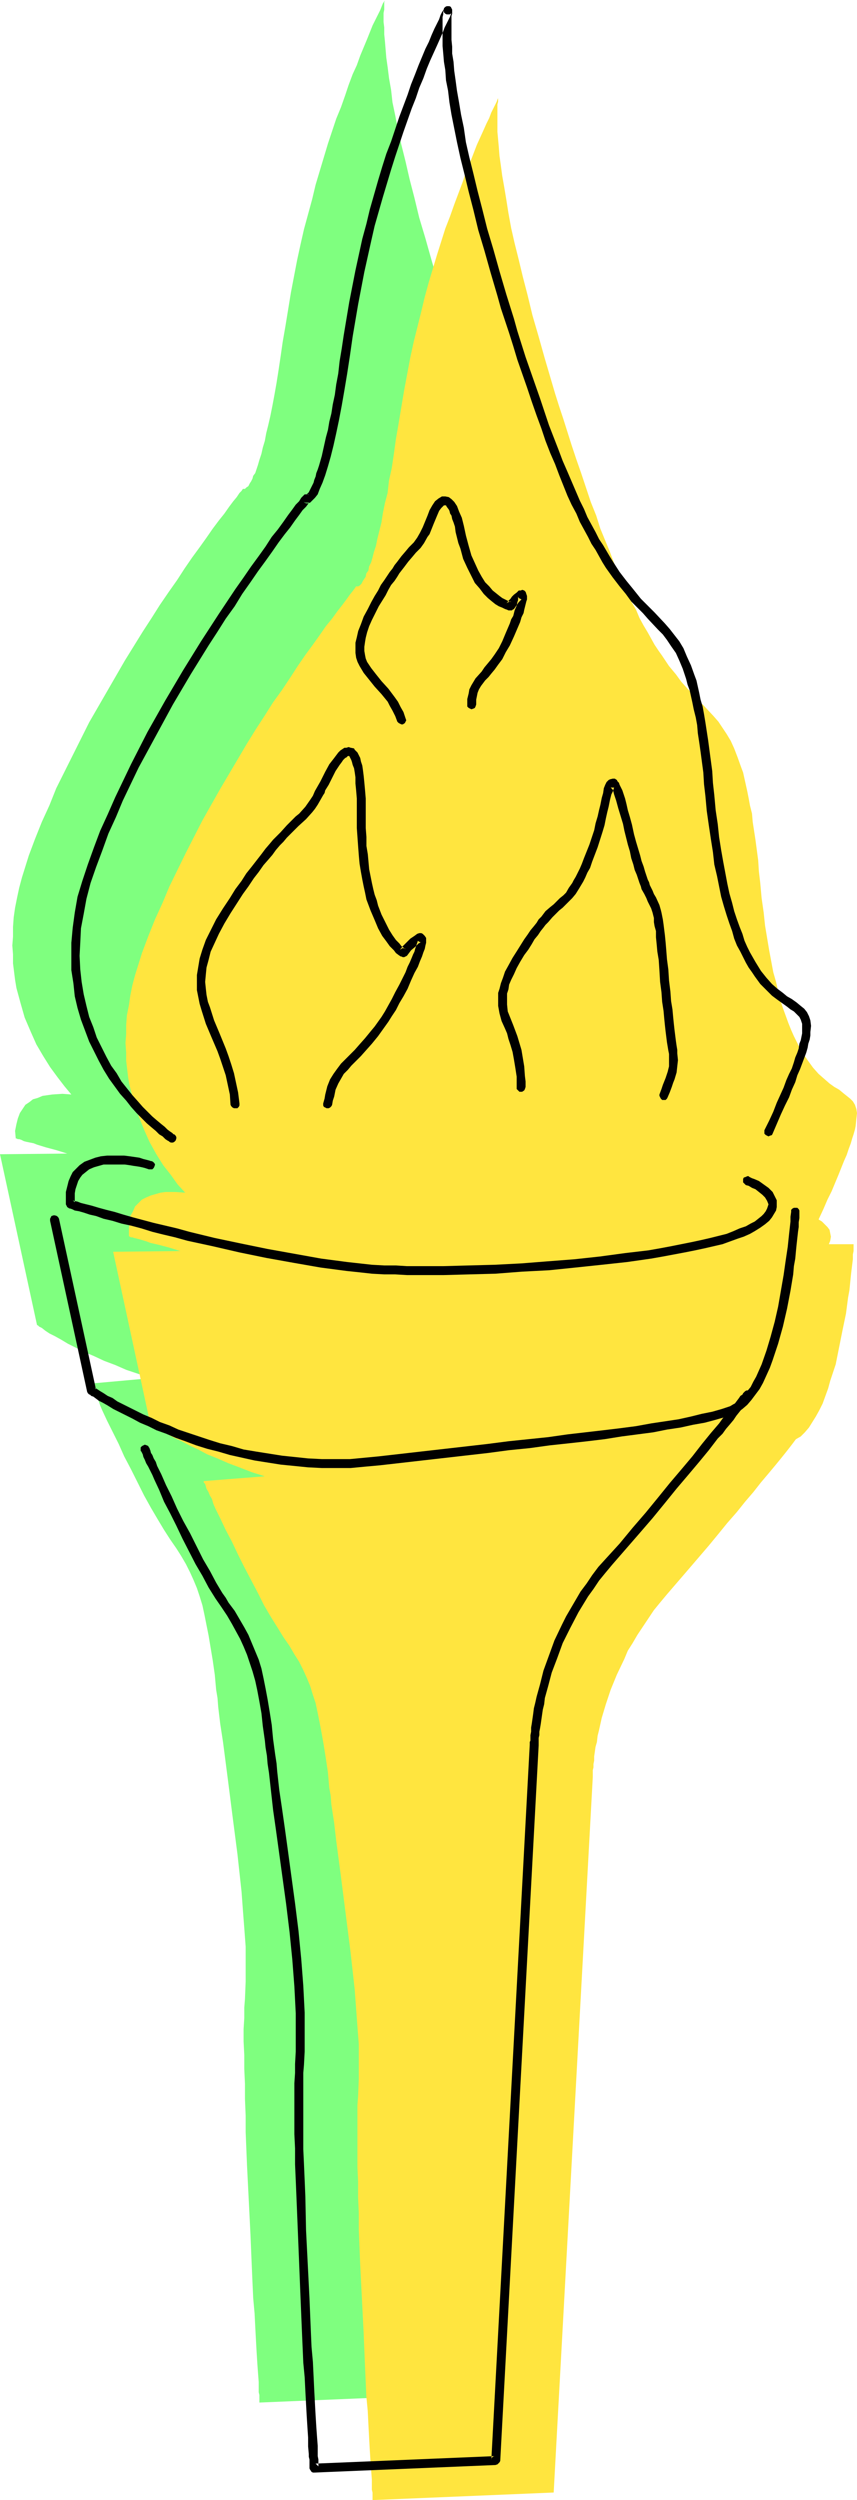 <?xml version="1.0" encoding="UTF-8" standalone="no"?>
<svg
   version="1.0"
   width="53.398mm"
   height="155.668mm"
   id="svg9"
   sodipodi:docname="Torch 19.wmf"
   xmlns:inkscape="http://www.inkscape.org/namespaces/inkscape"
   xmlns:sodipodi="http://sodipodi.sourceforge.net/DTD/sodipodi-0.dtd"
   xmlns="http://www.w3.org/2000/svg"
   xmlns:svg="http://www.w3.org/2000/svg">
  <sodipodi:namedview
     id="namedview9"
     pagecolor="#ffffff"
     bordercolor="#000000"
     borderopacity="0.25"
     inkscape:showpageshadow="2"
     inkscape:pageopacity="0.0"
     inkscape:pagecheckerboard="0"
     inkscape:deskcolor="#d1d1d1"
     inkscape:document-units="mm" />
  <defs
     id="defs1">
    <pattern
       id="WMFhbasepattern"
       patternUnits="userSpaceOnUse"
       width="6"
       height="6"
       x="0"
       y="0" />
  </defs>
  <path
     style="fill:#7fff7f;fill-opacity:1;fill-rule:evenodd;stroke:none"
     d="m 166.109,264.04 1.131,-2.424 0.97,-2.262 0.97,-2.101 0.808,-1.939 0.808,-1.778 0.646,-1.778 0.646,-1.454 0.646,-1.616 0.485,-1.293 0.485,-1.293 0.323,-1.131 0.323,-1.131 0.162,-0.97 0.323,-0.808 0.162,-0.808 v -0.808 l 0.162,-1.454 -0.162,-1.131 -0.323,-0.808 -0.485,-0.808 -0.646,-0.808 -0.808,-0.646 -0.808,-0.646 -0.97,-0.646 -1.131,-0.646 -1.131,-0.97 -1.293,-0.97 -1.293,-1.131 -1.293,-1.454 -1.293,-1.778 -1.293,-2.101 -0.646,-1.131 -0.646,-1.131 -0.646,-1.454 -0.646,-1.454 -0.646,-1.616 -0.646,-1.616 -0.646,-1.778 -0.646,-1.939 -0.485,-2.101 -0.646,-2.101 -0.485,-2.424 -0.485,-2.424 -0.485,-2.747 -0.485,-2.747 -0.485,-2.909 -0.323,-3.232 -0.485,-3.232 -0.323,-3.555 -0.323,-2.747 -0.162,-2.585 -0.323,-2.424 -0.323,-2.424 -0.323,-2.262 -0.323,-1.939 -0.323,-2.101 -0.323,-1.778 -0.162,-1.778 -0.485,-1.616 -0.323,-1.616 -0.323,-1.454 -0.323,-1.293 -0.485,-1.293 -0.808,-2.424 -0.808,-1.939 -0.808,-1.939 -0.97,-1.616 -0.97,-1.454 -0.97,-1.293 -0.97,-1.293 -2.424,-2.424 -1.131,-1.293 -1.293,-1.293 -1.454,-1.454 -1.454,-1.616 -1.454,-1.778 -1.454,-2.101 -1.616,-2.262 -0.808,-1.293 -0.97,-1.293 -0.808,-1.454 -0.808,-1.616 -0.97,-1.616 -0.97,-1.778 -0.97,-1.778 -0.97,-1.939 -0.97,-2.101 -0.97,-2.101 -0.97,-2.424 -1.131,-2.424 -0.97,-2.585 -1.131,-2.747 -1.131,-2.909 -1.131,-3.07 -1.131,-3.07 -1.131,-3.393 -1.131,-3.393 -1.131,-3.393 -1.131,-3.232 -0.97,-3.07 -0.97,-3.07 -0.97,-3.07 -0.97,-2.909 -0.808,-2.909 -0.808,-2.747 -0.808,-2.747 -1.454,-5.171 -1.454,-4.848 -1.131,-4.686 -1.131,-4.363 L 95.496,37.974 94.527,34.096 93.719,30.541 93.072,27.147 92.426,24.077 92.103,21.168 91.618,18.421 91.295,15.836 90.972,13.574 90.81,11.635 90.649,9.695 90.487,8.08 V 6.464 L 90.326,5.171 V 3.07 L 90.487,2.262 V 1.454 0.97 0.485 L 90.649,0.162 V 0 0 0.162 l -0.162,0.162 -0.323,0.485 -0.323,0.808 -0.323,0.808 -0.485,0.97 -0.646,1.293 -0.646,1.293 -0.646,1.616 -0.646,1.616 -0.808,1.939 -0.808,1.939 -0.808,2.262 -0.97,2.101 -0.97,2.585 -0.808,2.424 -0.97,2.747 -1.131,2.747 -0.97,2.909 -0.97,2.909 -0.97,3.232 -0.97,3.232 -0.97,3.232 -0.808,3.393 -1.939,7.11 -0.808,3.555 -0.808,3.717 -1.454,7.595 -1.293,7.918 -0.646,3.717 -0.485,3.393 -0.485,3.232 -0.485,3.07 -0.485,2.747 -0.485,2.585 -0.485,2.424 -0.485,2.101 -0.485,1.939 -0.323,1.778 -0.485,1.616 -0.323,1.454 -0.485,1.454 -0.323,1.131 -0.323,0.97 -0.323,0.97 -0.485,0.646 -0.162,0.646 -0.323,0.646 -0.323,0.485 -0.323,0.646 -0.485,0.323 -0.323,0.323 h -0.162 -0.162 v 0 h -0.162 l -0.323,0.485 -0.485,0.485 -0.646,0.97 -0.808,0.97 -0.97,1.293 -1.131,1.616 -1.293,1.616 -1.454,1.939 -1.454,2.101 -1.616,2.262 -1.777,2.424 -1.777,2.585 -1.777,2.747 -1.939,2.747 -2.101,3.07 -1.939,3.07 -2.101,3.232 -2.101,3.393 -2.101,3.393 -4.201,7.272 -4.201,7.272 -3.878,7.756 -3.878,7.756 -1.616,4.04 -1.777,3.878 -1.616,4.04 -1.454,3.878 -0.808,2.585 -0.808,2.585 -0.646,2.424 -0.485,2.262 -0.485,2.424 -0.323,2.262 -0.162,2.262 v 2.262 l -0.162,2.101 0.162,2.101 v 2.101 l 0.485,3.878 0.323,1.939 0.97,3.555 0.97,3.393 1.454,3.393 1.293,2.909 1.616,2.747 1.616,2.585 1.777,2.424 1.616,2.101 1.616,1.939 -2.101,-0.162 -2.424,0.162 -1.131,0.162 -1.131,0.162 -1.131,0.485 -1.131,0.323 -0.808,0.646 -0.97,0.646 -0.646,0.97 -0.646,0.97 -0.485,1.293 -0.323,1.293 -0.323,1.616 0.162,1.778 v 0 h 0.162 l 0.323,0.162 h 0.323 l 0.485,0.162 0.646,0.323 0.646,0.162 1.616,0.323 0.808,0.323 2.101,0.646 2.424,0.646 2.585,0.808 L 0,271.635 8.726,311.871 h 0.162 l 0.323,0.323 0.646,0.323 0.808,0.646 0.97,0.646 1.293,0.646 1.454,0.808 1.616,0.97 1.939,0.97 1.939,0.97 2.262,0.97 2.424,1.131 2.585,0.97 2.585,1.131 2.909,0.97 3.07,0.97 -14.381,1.293 v 0 0.323 l 0.162,0.323 0.323,0.485 0.162,0.646 0.323,0.646 0.485,0.808 0.485,0.97 0.323,0.97 0.485,1.131 1.131,2.424 1.293,2.585 1.454,2.909 1.293,2.909 1.616,3.07 3.07,6.14 1.616,2.909 1.616,2.747 1.454,2.424 1.454,2.262 1.454,2.101 1.131,1.778 1.131,1.939 0.97,1.939 0.808,1.778 0.808,1.939 0.646,1.939 0.646,2.101 0.485,2.262 0.485,2.424 0.485,2.424 0.485,2.909 0.485,2.909 0.485,3.393 0.323,3.555 0.323,1.939 0.162,2.101 0.485,4.04 0.646,4.201 1.131,8.726 1.131,8.888 1.131,8.726 0.97,8.888 0.323,4.363 0.323,4.201 0.323,4.363 v 4.04 4.201 l -0.162,4.04 -0.162,2.101 v 2.424 l -0.162,2.585 v 2.909 l 0.162,3.232 v 3.232 l 0.162,3.555 v 3.555 l 0.162,3.878 v 3.878 l 0.323,7.918 0.808,16.159 0.323,7.756 0.162,3.717 0.162,3.555 0.323,3.555 0.162,3.232 0.162,3.07 0.162,2.909 0.162,2.585 0.162,2.262 0.162,2.101 v 1.616 0.808 l 0.162,0.646 v 0.485 0.808 0.323 0.162 l 42.658,-1.778 9.049,-168.378 v -0.646 l 0.162,-0.485 v -0.485 -0.646 l 0.162,-0.808 v -0.808 l 0.162,-0.97 0.162,-1.131 0.162,-1.131 0.162,-1.131 0.323,-1.454 0.162,-1.293 0.808,-3.07 0.97,-3.07 1.131,-3.393 1.454,-3.555 1.616,-3.717 0.97,-1.939 1.131,-1.778 1.131,-1.939 1.131,-1.939 1.293,-1.939 1.454,-1.939 1.454,-1.778 1.616,-1.939 5.009,-5.817 4.848,-5.656 2.262,-2.747 2.101,-2.585 2.262,-2.585 1.939,-2.424 1.939,-2.424 1.777,-2.101 1.777,-2.101 1.616,-1.939 1.454,-1.778 1.293,-1.616 1.131,-1.454 0.97,-1.293 1.131,-0.808 0.97,-0.97 0.97,-0.97 0.808,-1.293 0.808,-1.454 0.808,-1.454 0.808,-1.616 0.646,-1.616 0.646,-1.778 0.646,-1.939 1.131,-3.878 0.97,-3.878 0.808,-4.04 0.646,-3.878 0.485,-3.717 0.323,-1.778 0.162,-1.778 0.162,-1.454 0.162,-1.454 0.162,-1.454 0.162,-1.131 v -1.131 l 0.162,-0.808 v -0.646 -0.646 -0.485 l -5.817,0.162 0.323,-0.97 0.162,-0.808 -0.162,-0.808 -0.162,-0.808 -0.485,-0.646 -0.646,-0.646 -0.646,-0.646 z"
     id="path1" />
  <path
     style="fill:#ffe53f;fill-opacity:1;fill-rule:evenodd;stroke:none"
     d="m 192.77,286.986 1.131,-2.424 0.97,-2.262 0.97,-1.939 0.808,-1.939 0.808,-1.939 0.646,-1.616 0.646,-1.616 0.646,-1.454 0.485,-1.454 0.485,-1.293 0.323,-1.131 0.323,-0.97 0.323,-1.131 0.162,-0.808 0.162,-1.616 0.162,-1.454 -0.162,-0.97 -0.323,-0.97 -0.485,-0.808 -0.646,-0.646 -0.808,-0.646 -0.808,-0.646 -0.97,-0.808 -1.131,-0.646 -1.131,-0.808 -1.293,-1.131 -1.293,-1.131 -1.293,-1.454 -1.293,-1.778 -1.293,-1.939 -0.646,-1.131 -0.646,-1.293 -0.646,-1.293 -0.646,-1.454 -0.646,-1.616 -0.646,-1.778 -0.646,-1.778 -0.646,-1.939 -0.485,-2.101 -0.485,-2.101 -0.646,-2.262 -0.485,-2.585 -0.485,-2.585 -0.485,-2.909 -0.485,-2.909 -0.323,-3.07 -0.485,-3.393 -0.323,-3.555 -0.323,-2.747 -0.162,-2.585 -0.323,-2.424 -0.323,-2.424 -0.323,-2.101 -0.323,-2.101 -0.162,-1.939 -0.485,-1.939 -0.323,-1.778 -0.323,-1.616 -0.323,-1.454 -0.323,-1.454 -0.323,-1.454 -0.485,-1.293 -0.808,-2.262 -0.808,-2.101 -0.808,-1.778 -0.97,-1.616 -0.97,-1.454 -0.97,-1.454 -1.131,-1.293 -2.262,-2.424 -1.131,-1.131 -1.293,-1.454 -1.454,-1.454 -1.454,-1.616 -1.293,-1.778 -1.616,-1.939 -1.616,-2.424 -0.808,-1.131 -0.97,-1.454 -0.808,-1.454 -0.808,-1.454 -0.97,-1.616 -0.97,-1.778 -0.808,-1.939 -1.131,-1.939 -0.97,-2.101 -0.97,-2.101 -0.97,-2.424 -1.131,-2.424 -0.97,-2.585 -1.131,-2.747 -1.131,-2.747 -0.97,-3.07 -1.293,-3.232 -1.131,-3.393 -1.131,-3.393 -1.131,-3.232 -1.131,-3.393 -0.97,-3.07 -0.97,-3.07 -0.97,-2.909 -0.97,-3.07 -0.808,-2.747 -0.808,-2.747 -0.808,-2.747 -1.454,-5.171 -1.454,-5.009 -1.131,-4.686 -1.131,-4.363 -0.97,-4.04 -0.97,-3.878 -0.808,-3.555 -0.646,-3.555 -0.485,-3.07 -0.485,-2.909 -0.485,-2.747 -0.323,-2.424 -0.323,-2.262 -0.162,-2.101 -0.162,-1.778 -0.162,-1.778 V 29.571 26.016 25.208 24.562 l 0.162,-0.646 v -0.323 -0.323 -0.162 0 0 l -0.162,0.323 -0.162,0.485 -0.323,0.646 -0.485,0.97 -0.485,0.97 -0.485,1.293 -0.646,1.293 -0.646,1.454 -0.808,1.778 -0.808,1.778 -0.808,2.101 -0.808,2.101 -0.97,2.262 -0.808,2.424 -0.97,2.585 -0.97,2.585 -0.97,2.747 -1.131,2.909 -0.97,3.07 -0.97,3.07 -0.97,3.232 -0.97,3.232 -0.97,3.555 -0.808,3.393 -1.777,7.11 -0.808,3.717 -1.454,7.756 -1.293,7.756 -0.646,3.717 -0.485,3.555 -0.485,3.232 -0.646,2.909 -0.323,2.909 -0.646,2.424 -0.485,2.424 -0.323,2.101 -0.485,1.939 -0.485,1.939 -0.323,1.616 -0.485,1.454 -0.323,1.293 -0.323,1.131 -0.485,0.97 -0.162,0.97 -0.485,0.646 -0.162,0.808 -0.323,0.485 -0.323,0.485 -0.323,0.646 -0.485,0.485 -0.323,0.162 h -0.162 -0.162 v 0 h -0.162 l -0.323,0.485 -0.485,0.646 -0.646,0.808 -0.808,1.131 -0.97,1.293 -1.131,1.454 -1.293,1.778 -1.454,1.778 -1.454,2.101 -1.616,2.262 -1.777,2.424 -1.777,2.585 -1.777,2.747 -1.939,2.909 -2.101,2.909 -1.939,3.07 -2.101,3.232 -2.101,3.393 -2.101,3.555 -4.201,7.11 -4.201,7.433 -3.878,7.595 -3.878,7.918 -1.616,3.878 -1.777,3.878 -1.616,4.04 -1.454,3.878 -0.808,2.585 -0.808,2.585 -0.646,2.424 -0.485,2.424 -0.323,2.262 -0.485,2.424 -0.162,2.262 v 2.101 l -0.162,2.101 0.162,2.262 v 1.939 l 0.485,4.04 0.323,1.778 0.97,3.717 1.131,3.393 1.293,3.232 1.293,2.909 1.616,2.909 1.616,2.585 1.777,2.262 1.616,2.262 1.777,1.939 -2.262,-0.162 h -2.424 l -1.131,0.162 -1.131,0.323 -1.131,0.323 -1.131,0.485 -0.97,0.485 -0.808,0.808 -0.808,0.808 -0.485,1.131 -0.646,1.131 -0.162,1.454 -0.162,1.454 v 1.778 0 l 0.162,0.162 0.323,0.162 h 0.323 l 0.485,0.162 0.646,0.162 0.646,0.162 1.616,0.485 0.808,0.323 2.101,0.485 2.424,0.646 2.585,0.808 -15.835,0.162 8.726,40.398 h 0.162 l 0.323,0.323 0.646,0.323 0.808,0.485 0.97,0.646 1.293,0.808 1.454,0.808 1.777,0.808 1.777,0.97 2.101,0.97 2.101,1.131 2.424,0.97 2.585,1.131 2.585,0.97 2.909,1.131 3.07,0.97 -14.381,1.131 v 0.162 0.162 l 0.323,0.323 0.162,0.485 0.162,0.646 0.485,0.808 0.323,0.808 0.485,0.808 0.323,1.131 0.485,1.131 1.131,2.262 1.293,2.747 1.454,2.747 1.454,3.07 1.454,2.909 3.232,6.14 1.454,2.909 1.616,2.747 1.616,2.585 1.293,2.101 1.454,2.101 1.131,1.939 1.131,1.778 0.97,1.939 0.808,1.778 0.808,1.939 0.646,2.101 0.646,1.939 0.485,2.262 0.485,2.424 0.485,2.585 0.485,2.747 0.485,3.07 0.485,3.232 0.323,3.717 0.323,1.778 0.162,2.101 0.646,4.201 0.485,4.201 1.131,8.564 1.131,8.888 1.131,8.888 0.97,8.726 0.323,4.363 0.323,4.363 0.323,4.201 v 4.201 4.04 l -0.162,4.04 -0.162,2.101 v 2.424 2.747 2.909 3.07 3.393 l 0.162,3.393 v 3.717 l 0.162,3.717 v 3.878 l 0.323,8.08 0.808,15.998 0.323,7.756 0.162,3.717 0.162,3.717 0.323,3.393 0.162,3.232 0.162,3.07 0.162,2.909 0.162,2.585 0.162,2.262 0.162,2.101 v 1.616 0.808 l 0.162,0.646 v 0.646 0.808 0.162 0.162 l 42.658,-1.778 9.21,-168.378 v -0.646 -0.485 -0.485 l 0.162,-0.646 v -0.808 l 0.162,-0.808 v -0.97 l 0.162,-1.131 0.162,-1.131 0.323,-1.131 0.162,-1.454 0.323,-1.293 0.646,-2.909 0.97,-3.232 1.131,-3.393 1.454,-3.555 1.777,-3.717 0.808,-1.939 1.131,-1.778 1.131,-1.939 1.293,-1.939 1.293,-1.939 1.293,-1.939 1.454,-1.778 1.616,-1.939 5.009,-5.817 4.848,-5.656 2.262,-2.747 2.101,-2.585 2.262,-2.585 1.939,-2.424 1.939,-2.262 1.777,-2.262 1.777,-2.101 1.616,-1.939 1.454,-1.778 1.293,-1.616 1.131,-1.454 0.97,-1.293 1.131,-0.646 0.97,-0.97 0.97,-1.131 0.808,-1.293 0.808,-1.293 0.808,-1.454 0.808,-1.616 0.646,-1.778 0.646,-1.778 0.485,-1.778 1.293,-3.878 0.808,-4.04 0.808,-4.04 0.808,-3.878 0.485,-3.717 0.323,-1.778 0.162,-1.616 0.162,-1.616 0.162,-1.454 0.162,-1.293 0.162,-1.293 v -1.131 l 0.162,-0.808 v -0.646 -0.646 -0.323 0 h -5.817 l 0.323,-0.808 0.162,-0.97 -0.162,-0.808 -0.162,-0.808 -0.485,-0.646 -0.646,-0.646 -0.646,-0.646 z"
     id="path2" />
  <path
     style="fill:#000000;fill-opacity:1;fill-rule:evenodd;stroke:none"
     d="m 41.042,266.949 h -0.162 l -0.323,-0.323 -0.485,-0.323 -0.646,-0.485 -0.646,-0.646 -0.808,-0.646 -0.97,-0.808 -1.131,-0.97 -1.131,-1.131 -1.131,-1.131 -1.131,-1.293 -1.293,-1.454 -1.293,-1.616 -1.293,-1.616 -1.131,-1.939 -1.293,-1.778 -1.131,-2.101 -1.131,-2.262 -1.131,-2.262 -0.808,-2.424 -0.97,-2.424 -0.646,-2.585 -0.646,-2.747 -0.485,-2.909 -0.323,-2.909 -0.162,-3.232 0.162,-3.07 0.162,-3.393 0.646,-3.393 0.646,-3.555 0.97,-3.717 1.293,-3.717 1.454,-3.878 1.454,-4.04 1.777,-3.878 1.616,-3.878 3.716,-7.756 4.04,-7.433 4.04,-7.433 4.201,-7.11 2.101,-3.393 2.101,-3.393 2.101,-3.232 1.939,-3.07 2.101,-2.909 1.777,-2.909 1.939,-2.747 1.777,-2.585 1.777,-2.424 1.616,-2.262 1.454,-2.101 1.454,-1.939 1.293,-1.616 1.131,-1.616 0.97,-1.293 0.808,-1.131 0.808,-0.808 0.485,-0.646 0.323,-0.485 0.162,-0.162 -0.323,0.323 h -0.485 -0.323 l -0.323,-0.162 0.162,0.162 0.323,0.162 h 0.485 l 0.485,-0.162 0.485,-0.485 0.646,-0.646 0.646,-0.808 0.485,-1.293 0.646,-1.454 0.646,-1.778 0.646,-2.101 0.646,-2.262 0.646,-2.585 0.646,-2.909 0.646,-3.07 0.646,-3.393 0.646,-3.717 0.646,-3.878 0.646,-4.201 0.646,-4.525 1.293,-7.595 1.454,-7.595 1.616,-7.272 0.808,-3.555 0.97,-3.393 0.97,-3.393 0.97,-3.232 0.97,-3.232 0.97,-3.07 0.97,-2.909 0.97,-2.909 0.97,-2.747 0.97,-2.747 0.97,-2.424 0.808,-2.424 0.97,-2.262 0.808,-2.262 0.808,-1.939 0.808,-1.778 0.808,-1.778 0.646,-1.454 0.646,-1.454 0.485,-1.293 0.485,-0.97 0.485,-0.97 0.323,-0.646 0.162,-0.485 0.162,-0.323 0.162,-0.162 -0.323,0.323 -0.323,0.162 h -0.323 -0.323 L 104.868,3.232 104.545,2.909 V 2.585 2.101 2.262 2.424 l -0.162,0.485 v 0.485 l -0.162,0.646 v 0.646 0.97 2.262 1.293 1.616 l 0.162,1.778 0.162,1.939 0.323,1.939 0.162,2.424 0.485,2.424 0.323,2.747 0.485,2.909 0.646,3.232 0.646,3.232 0.808,3.717 0.97,3.878 0.97,4.04 1.131,4.363 1.131,4.686 1.454,4.848 1.454,5.171 0.808,2.747 0.808,2.747 0.808,2.909 1.939,5.817 0.97,3.07 0.97,3.232 1.131,3.232 1.131,3.232 1.131,3.393 1.131,3.232 1.131,3.07 0.97,2.909 1.131,2.909 1.131,2.585 0.97,2.585 0.97,2.424 0.97,2.424 0.97,2.101 1.131,2.101 0.808,1.939 0.97,1.778 0.97,1.778 0.808,1.616 0.97,1.454 0.808,1.454 0.808,1.454 0.808,1.293 1.616,2.262 1.616,2.101 1.454,1.778 1.293,1.778 1.454,1.454 1.293,1.293 1.131,1.293 2.424,2.585 1.131,1.131 0.97,1.293 0.97,1.454 1.131,1.616 0.808,1.778 0.808,1.939 0.808,2.424 0.323,1.293 0.485,1.293 0.323,1.454 0.323,1.454 0.323,1.616 0.485,1.939 0.323,1.778 0.162,1.939 0.323,2.101 0.323,2.262 0.323,2.424 0.323,2.424 0.162,2.747 0.323,2.747 0.323,3.555 0.485,3.393 0.485,3.232 0.485,3.07 0.323,2.909 0.646,2.747 0.485,2.424 0.485,2.424 0.646,2.262 0.646,2.101 0.646,1.939 0.646,1.778 0.485,1.778 0.646,1.616 0.808,1.454 0.646,1.293 0.646,1.293 0.646,1.131 0.808,1.131 0.646,0.97 1.293,1.778 1.454,1.454 1.293,1.293 1.293,0.97 1.131,0.808 1.131,0.808 0.808,0.646 0.808,0.485 0.646,0.646 0.646,0.646 0.323,0.646 0.323,0.97 v 1.131 1.131 l -0.162,0.808 -0.162,0.808 -0.323,0.808 -0.162,1.131 -0.323,0.97 -0.485,1.131 -0.323,1.131 -0.485,1.454 -0.646,1.293 -0.646,1.454 -0.646,1.778 -0.808,1.778 -0.808,1.778 -0.808,2.101 -0.97,2.101 -1.131,2.262 v 0.323 0.485 l 0.323,0.323 0.323,0.162 0.323,0.162 0.323,-0.162 0.485,-0.162 0.162,-0.323 0.97,-2.262 0.97,-2.262 0.97,-2.101 0.97,-1.939 0.646,-1.778 0.808,-1.778 0.485,-1.616 0.646,-1.454 0.485,-1.293 0.485,-1.293 0.485,-1.293 0.323,-1.131 0.162,-0.97 0.323,-0.97 0.162,-0.97 v -0.808 l 0.162,-1.454 -0.162,-1.293 -0.323,-0.97 -0.485,-0.97 -0.646,-0.808 -0.808,-0.646 -0.97,-0.808 -1.131,-0.808 -1.131,-0.646 -0.97,-0.808 -1.293,-0.97 -1.293,-1.131 -1.293,-1.454 -1.293,-1.616 -1.293,-2.101 -0.646,-1.131 -0.646,-1.131 -0.646,-1.293 -0.646,-1.454 -0.485,-1.616 -0.646,-1.616 -0.646,-1.778 -0.646,-1.939 -0.485,-1.939 -0.646,-2.262 -0.485,-2.262 -0.485,-2.585 -0.485,-2.585 -0.485,-2.747 -0.485,-3.07 -0.323,-3.07 -0.485,-3.232 -0.323,-3.555 -0.323,-2.909 -0.162,-2.747 -0.323,-2.424 -0.323,-2.424 -0.323,-2.424 -0.323,-2.101 -0.323,-2.101 -0.323,-1.939 -0.323,-1.778 -0.485,-1.616 -0.323,-1.616 -0.323,-1.454 -0.323,-1.454 -0.485,-1.293 -0.808,-2.262 -0.97,-2.101 -0.808,-1.939 -0.97,-1.616 -1.131,-1.454 -1.131,-1.454 -1.131,-1.293 -2.424,-2.585 -1.293,-1.293 -1.293,-1.293 -0.646,-0.646 -0.646,-0.808 -1.293,-1.616 -1.454,-1.778 -1.616,-2.101 -1.454,-2.262 -0.808,-1.293 -1.616,-2.747 -0.97,-1.454 -0.808,-1.616 -0.97,-1.778 -0.97,-1.778 -0.808,-1.939 -0.97,-1.939 -0.97,-2.262 -0.97,-2.262 -0.97,-2.262 -1.131,-2.585 -0.97,-2.585 -1.131,-2.909 -1.131,-2.909 -0.97,-2.909 -1.131,-3.393 -1.131,-3.232 -1.131,-3.232 -1.131,-3.232 -0.97,-3.07 -0.97,-3.07 -0.808,-2.909 -1.777,-5.656 -1.616,-5.494 -1.454,-5.171 -1.454,-4.848 -1.131,-4.525 -1.131,-4.363 -0.97,-4.04 -0.97,-3.878 -0.808,-3.555 -0.485,-3.393 -0.646,-3.07 -0.485,-2.909 -0.485,-2.747 -0.323,-2.424 -0.323,-2.262 -0.162,-2.101 -0.323,-1.939 V 10.988 L 106.322,9.372 V 8.08 5.817 5.009 4.201 3.717 l 0.162,-0.485 V 2.909 2.747 2.585 2.262 L 106.322,1.939 106.161,1.616 105.838,1.454 h -0.323 -0.323 l -0.323,0.162 -0.323,0.323 v 0.162 l -0.162,0.323 -0.323,0.485 -0.323,0.646 -0.323,0.97 -0.485,0.97 -0.646,1.293 -0.646,1.454 -0.646,1.616 -0.808,1.616 -0.808,1.939 -0.808,1.939 -0.808,2.101 -0.97,2.424 -0.808,2.424 -0.97,2.585 -0.97,2.585 -0.97,2.909 -0.97,2.909 -1.131,2.909 -0.97,3.07 -0.97,3.232 -0.97,3.393 -0.97,3.393 -0.808,3.393 -0.97,3.555 -1.616,7.433 -1.454,7.433 -1.293,7.756 -0.485,3.232 -0.485,2.909 -0.323,2.909 -0.485,2.585 -0.323,2.424 -0.485,2.262 -0.323,2.101 -0.485,1.939 -0.323,1.939 -0.485,1.778 -0.323,1.454 -0.323,1.454 -0.323,1.454 -0.323,1.131 -0.323,1.131 -0.323,0.97 -0.323,0.808 -0.162,0.808 -0.323,0.808 -0.162,0.646 -0.485,0.97 -0.323,0.646 -0.323,0.646 -0.323,0.323 -0.162,0.162 h -0.162 0.323 0.162 l 0.162,0.162 -0.323,-0.162 h -0.323 -0.323 l -0.323,0.323 -0.162,0.162 -0.162,0.162 -0.162,0.162 -0.485,0.808 -0.808,0.808 -0.808,1.131 -0.97,1.293 -1.131,1.616 -1.293,1.778 -1.454,1.778 -1.454,2.262 -1.616,2.262 -1.777,2.424 -1.777,2.585 -1.939,2.747 -1.939,2.909 -1.939,2.909 -2.101,3.232 -2.101,3.232 -2.101,3.393 -2.101,3.393 -4.201,7.11 -4.201,7.433 -3.878,7.595 -3.716,7.756 -1.777,4.04 -1.777,3.878 -1.454,3.878 -1.454,4.04 -1.293,3.878 -1.131,3.717 -0.646,3.717 -0.485,3.555 -0.323,3.555 v 3.232 3.232 l 0.485,3.07 0.323,3.07 0.646,2.747 0.808,2.747 0.97,2.585 0.97,2.585 1.131,2.262 1.131,2.262 1.131,2.101 1.293,2.101 1.293,1.778 1.293,1.778 1.454,1.616 1.131,1.454 1.293,1.454 1.293,1.293 1.131,1.131 1.131,0.97 0.97,0.808 0.808,0.808 0.808,0.485 0.646,0.646 0.485,0.323 0.323,0.162 0.162,0.162 0.323,0.162 h 0.485 l 0.323,-0.162 0.323,-0.323 0.162,-0.485 v -0.323 l -0.162,-0.323 z"
     id="path3" />
  <path
     style="fill:#000000;fill-opacity:1;fill-rule:evenodd;stroke:none"
     d="m 35.71,273.251 h -0.162 l -0.485,-0.162 -0.646,-0.162 -0.646,-0.162 -0.97,-0.323 -1.131,-0.162 -1.131,-0.162 -1.293,-0.162 H 27.954 26.5 25.207 l -1.454,0.162 -1.293,0.323 -1.293,0.485 -1.293,0.485 -1.131,0.808 -0.808,0.808 -0.808,0.808 -0.485,0.97 -0.485,1.131 -0.323,1.293 -0.323,1.293 v 1.454 1.454 l 0.162,0.323 0.162,0.323 0.485,0.323 h 0.162 l 0.485,0.162 0.646,0.323 0.97,0.162 1.131,0.323 1.454,0.485 1.454,0.323 1.777,0.646 2.101,0.485 2.101,0.646 2.262,0.485 2.424,0.646 2.585,0.808 2.585,0.646 2.747,0.646 2.909,0.808 5.979,1.293 6.302,1.454 6.302,1.293 6.302,1.131 6.463,1.131 6.14,0.808 3.07,0.323 2.909,0.323 2.909,0.162 h 2.585 l 2.747,0.162 h 2.747 5.979 l 5.979,-0.162 6.14,-0.162 6.302,-0.485 6.302,-0.323 6.302,-0.646 6.14,-0.646 5.979,-0.646 5.655,-0.808 2.747,-0.485 2.585,-0.485 2.585,-0.485 2.424,-0.485 2.262,-0.485 2.101,-0.485 2.101,-0.485 1.777,-0.646 1.777,-0.646 1.454,-0.485 1.454,-0.646 1.131,-0.646 1.293,-0.808 1.131,-0.808 0.97,-0.808 0.646,-0.808 0.485,-0.808 0.485,-0.808 0.162,-0.808 v -0.97 -0.646 l -0.323,-0.646 -0.323,-0.646 -0.323,-0.646 -0.97,-0.97 -1.131,-0.808 -1.131,-0.808 -1.131,-0.485 -0.485,-0.162 -0.323,-0.162 -0.323,-0.162 -0.162,-0.162 h -0.323 l -0.323,0.162 -0.485,0.162 -0.162,0.323 v 0.485 0.323 l 0.323,0.323 0.323,0.323 0.646,0.162 0.808,0.485 0.808,0.323 0.808,0.646 0.808,0.646 0.646,0.646 0.485,0.808 0.323,0.808 -0.162,0.485 -0.162,0.485 -0.323,0.646 -0.485,0.646 -0.485,0.485 -0.808,0.646 -0.808,0.646 -0.97,0.485 -1.131,0.646 -1.454,0.485 -1.454,0.646 -1.616,0.646 -1.939,0.485 -1.939,0.485 -2.101,0.485 -2.262,0.485 -2.424,0.485 -2.424,0.485 -2.585,0.485 -2.747,0.485 -5.494,0.646 -5.979,0.808 -5.979,0.646 -6.302,0.485 -6.14,0.485 -6.302,0.323 -6.14,0.162 -5.979,0.162 h -5.817 -2.747 l -2.585,-0.162 h -2.747 l -2.909,-0.162 -2.909,-0.323 -2.909,-0.323 -6.14,-0.808 -6.302,-1.131 -6.302,-1.131 -6.302,-1.293 -6.14,-1.293 -5.979,-1.454 -2.909,-0.808 -2.747,-0.646 -2.747,-0.646 -2.424,-0.646 -2.424,-0.646 -2.262,-0.646 -2.101,-0.646 -1.939,-0.485 -1.777,-0.485 -1.616,-0.485 -1.293,-0.323 -1.293,-0.323 -0.808,-0.323 -0.808,-0.162 -0.323,-0.162 -0.323,-0.162 0.323,0.162 0.323,0.323 0.162,0.162 v 0.323 -1.293 -1.131 l 0.162,-0.97 0.323,-0.97 0.323,-0.97 0.485,-0.808 0.485,-0.646 0.808,-0.646 0.808,-0.646 1.131,-0.485 1.131,-0.323 1.131,-0.323 h 1.293 1.131 2.585 l 1.131,0.162 0.97,0.162 1.131,0.162 0.808,0.162 0.646,0.162 0.485,0.162 0.485,0.162 v 0 h 0.485 0.323 l 0.323,-0.323 0.162,-0.323 0.162,-0.485 -0.162,-0.323 -0.323,-0.323 z"
     id="path4" />
  <path
     style="fill:#000000;fill-opacity:1;fill-rule:evenodd;stroke:none"
     d="m 11.796,287.309 8.726,40.236 0.162,0.323 0.323,0.323 h 0.162 l 0.323,0.323 0.485,0.162 0.646,0.485 0.646,0.485 0.97,0.485 1.131,0.646 1.293,0.808 1.293,0.646 1.616,0.808 1.616,0.808 1.777,0.97 1.939,0.808 1.939,0.97 2.262,0.808 2.262,0.97 2.262,0.808 2.585,0.97 2.585,0.808 2.585,0.646 2.747,0.808 2.909,0.646 2.909,0.646 3.07,0.485 3.07,0.485 3.232,0.323 3.232,0.323 3.232,0.162 h 3.393 3.393 l 3.393,-0.323 3.555,-0.323 25.53,-2.909 4.848,-0.646 4.848,-0.485 4.686,-0.646 4.524,-0.485 4.363,-0.485 4.04,-0.485 4.04,-0.646 3.716,-0.485 3.716,-0.485 3.232,-0.646 3.232,-0.485 2.909,-0.646 2.747,-0.485 2.424,-0.646 2.262,-0.646 1.939,-0.646 1.131,-0.485 1.131,-0.808 1.131,-0.97 0.97,-1.131 0.97,-1.293 0.97,-1.293 0.808,-1.454 0.808,-1.778 0.808,-1.778 0.646,-1.778 1.293,-3.878 1.131,-4.04 0.97,-4.201 0.808,-4.201 0.646,-3.878 0.162,-1.939 0.323,-1.778 0.162,-1.778 0.162,-1.616 0.162,-1.454 0.162,-1.454 0.162,-1.131 v -1.131 l 0.162,-0.97 v -0.646 -0.485 -0.323 -0.323 l -0.162,-0.323 -0.323,-0.323 h -0.485 -0.323 l -0.323,0.162 -0.323,0.323 v 0.485 l -0.162,1.131 v 1.131 l -0.162,1.454 -0.162,1.454 -0.323,3.07 -0.485,3.232 -0.485,3.393 -0.646,3.717 -0.646,3.717 -0.808,3.555 -0.97,3.555 -0.97,3.232 -1.131,3.232 -0.646,1.454 -0.646,1.454 -0.646,1.131 -0.646,1.293 -0.808,0.97 -0.646,1.131 -0.808,0.808 -0.808,0.646 -0.97,0.485 -0.808,0.485 -1.939,0.646 -2.262,0.646 -2.424,0.485 -2.585,0.646 -2.909,0.646 -3.232,0.485 -3.232,0.485 -3.555,0.646 -3.716,0.485 -4.04,0.485 -4.201,0.485 -4.201,0.485 -4.524,0.646 -4.686,0.485 -4.686,0.485 -5.009,0.646 -25.53,2.909 -3.393,0.323 -3.393,0.323 H 79.176 75.783 l -3.232,-0.162 -3.07,-0.323 -3.07,-0.323 -3.07,-0.485 -3.07,-0.485 -2.909,-0.485 -2.747,-0.808 -2.747,-0.646 -2.585,-0.808 -2.424,-0.808 -2.424,-0.808 -2.424,-0.808 -2.101,-0.97 -2.262,-0.808 -1.939,-0.97 -1.939,-0.808 -1.616,-0.808 -1.616,-0.808 -1.616,-0.808 -1.293,-0.646 -1.131,-0.808 -1.131,-0.485 -0.97,-0.646 -0.808,-0.485 -0.485,-0.323 -0.485,-0.323 -0.323,-0.162 -0.162,-0.162 0.323,0.323 0.162,0.323 -8.726,-40.236 -0.162,-0.323 -0.323,-0.323 -0.485,-0.162 h -0.323 l -0.485,0.162 -0.162,0.323 -0.162,0.323 z"
     id="path5" />
  <path
     style="fill:#000000;fill-opacity:1;fill-rule:evenodd;stroke:none"
     d="m 33.125,341.442 0.162,0.162 0.162,0.323 0.162,0.323 0.162,0.646 0.323,0.646 0.323,0.808 0.485,0.808 0.485,0.97 0.485,0.97 0.485,1.131 1.131,2.424 1.131,2.747 1.454,2.747 1.454,2.909 1.454,3.07 3.07,5.979 1.616,2.747 1.454,2.747 1.616,2.585 1.454,2.101 1.293,1.939 1.131,1.939 0.97,1.778 0.97,1.778 0.808,1.778 0.808,1.939 0.646,1.939 0.646,1.939 0.646,2.262 0.485,2.262 0.485,2.585 0.485,2.747 0.323,3.07 0.485,3.393 0.162,1.616 0.323,1.939 0.162,1.939 0.323,2.101 0.97,8.726 0.646,4.525 0.646,4.686 1.777,12.927 0.808,6.625 0.646,6.464 0.485,6.302 0.323,6.302 v 5.979 3.07 l -0.162,2.909 v 2.101 l -0.162,2.424 v 2.585 5.979 3.393 l 0.162,3.393 v 3.717 l 0.162,3.717 0.162,3.878 0.323,7.918 0.646,15.998 0.323,7.756 0.162,3.717 0.162,3.717 0.323,3.393 0.162,3.232 0.162,3.07 0.162,2.909 0.162,2.585 0.162,2.424 v 2.101 l 0.162,1.778 v 0.646 l 0.162,0.646 v 0.646 0.485 0.323 0.323 0.323 l 0.162,0.323 0.323,0.485 0.323,0.162 h 0.323 l 42.658,-1.778 0.485,-0.162 0.162,-0.162 0.323,-0.323 0.162,-0.323 9.049,-168.378 v -0.646 -0.485 -0.646 l 0.162,-0.646 v -0.808 l 0.162,-0.808 0.162,-0.97 0.162,-1.131 0.162,-1.131 0.162,-1.131 0.323,-1.293 0.162,-1.454 0.808,-2.909 0.808,-3.07 1.293,-3.393 1.293,-3.555 1.777,-3.555 1.939,-3.717 2.262,-3.717 1.293,-1.778 1.293,-1.939 1.454,-1.778 1.616,-1.939 3.232,-3.717 3.232,-3.717 3.07,-3.555 2.909,-3.555 2.747,-3.393 2.747,-3.232 2.585,-3.07 2.262,-2.747 2.101,-2.747 1.131,-1.131 0.808,-1.131 0.97,-1.131 0.808,-0.97 0.646,-0.97 0.646,-0.808 0.646,-0.808 0.485,-0.646 0.485,-0.646 0.323,-0.485 0.485,-0.323 0.162,-0.323 0.162,-0.162 v -0.162 l 0.323,-0.323 v -0.323 l -0.162,-0.485 -0.323,-0.323 -0.323,-0.162 h -0.485 l -0.323,0.162 -0.323,0.323 v 0 l -0.162,0.162 -0.162,0.323 -0.485,0.323 -0.323,0.485 -0.485,0.646 -0.485,0.646 -0.646,0.808 -0.646,0.808 -0.808,0.97 -0.808,0.97 -0.808,1.131 -0.97,1.131 -0.97,1.131 -2.101,2.585 -2.262,2.909 -2.585,3.07 -2.747,3.232 -2.747,3.393 -2.909,3.555 -3.07,3.555 -3.07,3.717 -3.393,3.717 -1.616,1.778 -1.454,1.939 -1.293,1.939 -1.454,1.939 -1.131,1.939 -1.131,1.939 -1.131,1.939 -0.97,1.939 -1.777,3.717 -1.293,3.555 -1.293,3.555 -0.808,3.232 -0.808,2.909 -0.323,1.454 -0.323,1.293 -0.162,1.293 -0.162,1.131 -0.162,1.131 -0.162,0.97 v 0.97 l -0.162,0.808 v 0.646 0.646 l -0.162,0.323 v 0.646 l -9.049,168.378 v -0.323 l 0.162,-0.323 0.485,-0.323 h 0.323 l -42.658,1.778 h 0.323 l 0.323,0.323 0.323,0.323 v 0.323 -0.323 -0.162 -0.97 -0.485 l -0.162,-0.808 v -0.646 -1.778 l -0.162,-2.101 -0.162,-2.262 -0.162,-2.585 -0.162,-2.909 -0.162,-3.07 -0.162,-3.393 -0.162,-3.393 -0.323,-3.555 -0.162,-3.717 -0.323,-7.756 -0.808,-15.998 -0.162,-7.918 -0.162,-3.878 -0.162,-3.717 -0.162,-3.555 v -3.555 -3.232 -3.232 -2.747 -2.747 -2.424 l 0.162,-1.939 0.162,-3.07 v -2.909 -6.302 l -0.323,-6.302 -0.485,-6.302 -0.646,-6.625 -0.808,-6.464 -1.777,-13.089 -0.646,-4.686 -0.646,-4.525 -0.646,-4.363 -0.485,-4.363 -0.162,-1.939 -0.323,-2.101 -0.485,-3.555 -0.323,-3.393 -0.485,-3.07 -0.485,-2.909 -0.485,-2.585 -0.485,-2.424 -0.485,-2.262 -0.646,-2.101 -0.808,-1.939 -0.808,-1.939 -0.808,-1.939 -0.97,-1.778 -1.131,-1.939 -1.131,-1.939 -1.454,-1.939 -0.646,-1.131 -0.808,-1.131 -1.454,-2.424 -1.454,-2.747 -1.616,-2.747 -3.07,-6.14 -1.616,-2.909 -1.454,-2.909 -1.293,-2.909 -1.293,-2.585 -1.131,-2.585 -0.485,-0.97 -0.485,-0.97 -0.323,-0.97 -0.485,-0.808 -0.323,-0.808 -0.323,-0.485 -0.162,-0.646 -0.162,-0.323 v -0.162 l -0.162,-0.162 -0.162,-0.323 -0.323,-0.162 -0.485,-0.162 -0.323,0.162 -0.323,0.162 -0.323,0.323 v 0.485 z"
     id="path6" />
  <path
     style="fill:#000000;fill-opacity:1;fill-rule:evenodd;stroke:none"
     d="m 56.393,259.677 -0.323,-2.585 -0.485,-2.262 -0.485,-2.262 -0.646,-2.101 -0.646,-1.939 -0.646,-1.778 -1.454,-3.555 -1.293,-3.07 -0.97,-3.07 -0.485,-1.293 -0.323,-1.616 -0.162,-1.454 -0.162,-1.616 0.162,-1.778 0.162,-1.616 0.485,-1.778 0.485,-1.939 0.97,-2.101 0.97,-2.101 1.293,-2.424 1.454,-2.424 1.454,-2.262 1.454,-2.262 1.293,-1.778 1.293,-1.939 1.131,-1.454 1.131,-1.616 1.131,-1.293 0.97,-1.131 0.808,-1.131 0.97,-1.131 0.808,-0.808 0.808,-0.97 1.454,-1.454 1.293,-1.293 1.777,-1.616 1.454,-1.616 0.646,-0.808 0.646,-0.97 0.646,-1.131 0.646,-1.131 0.323,-0.485 0.162,-0.646 0.808,-1.293 1.616,-3.232 0.97,-1.454 0.485,-0.646 0.323,-0.485 0.485,-0.485 L 81.6,178.235 l 0.323,-0.323 h 0.162 0.162 l 0.162,0.323 0.162,0.323 0.162,0.323 0.162,0.485 0.162,0.646 0.323,0.808 0.162,0.97 0.162,1.131 v 1.454 l 0.162,1.616 0.162,1.939 v 2.101 2.585 2.262 l 0.162,2.262 0.162,2.262 0.162,2.101 0.162,1.778 0.323,1.939 0.323,1.778 0.323,1.616 0.323,1.454 0.323,1.616 0.485,1.293 0.485,1.293 0.485,1.131 0.485,1.131 0.808,1.939 0.97,1.778 0.97,1.293 0.808,1.131 0.97,0.97 0.485,0.646 0.646,0.485 0.485,0.323 h 0.162 l 0.323,0.162 h 0.323 l 0.323,-0.162 0.323,-0.162 0.97,-1.293 0.97,-0.808 0.485,-0.485 0.323,-0.323 0.323,-0.162 0.162,-0.162 h -0.162 l -0.323,-0.162 -0.162,-0.162 v -0.162 0.162 l -0.162,0.485 -0.162,0.485 -0.162,0.485 -0.162,0.485 -0.162,0.646 -0.323,0.646 -0.323,0.808 -0.485,1.131 -0.485,0.97 -0.485,1.293 -0.646,1.293 -0.808,1.616 -0.97,1.778 -0.808,1.616 -0.808,1.454 -0.808,1.454 -0.808,1.293 -0.808,1.131 -0.808,1.131 -0.808,0.97 -1.454,1.778 -1.293,1.454 -1.131,1.293 -1.131,1.131 -1.131,1.131 -0.97,0.97 -0.97,1.293 -0.808,1.131 -0.808,1.293 -0.646,1.616 -0.485,1.939 -0.162,0.97 -0.323,1.131 v 0.485 l 0.162,0.323 0.323,0.162 0.323,0.162 h 0.485 l 0.323,-0.162 0.323,-0.323 0.162,-0.323 0.162,-0.97 0.323,-0.97 0.323,-1.616 0.646,-1.454 0.646,-1.131 0.646,-1.131 0.97,-0.97 0.808,-0.97 1.131,-1.131 1.131,-1.131 1.293,-1.454 1.293,-1.454 1.454,-1.778 0.808,-1.131 0.808,-1.131 0.808,-1.131 0.808,-1.293 0.97,-1.454 0.808,-1.616 0.97,-1.616 0.97,-1.778 0.808,-1.939 0.808,-1.778 0.808,-1.454 0.485,-1.293 0.485,-1.131 0.323,-0.97 0.323,-0.808 0.162,-0.808 0.162,-0.646 v -0.485 -0.323 -0.323 l -0.323,-0.485 -0.323,-0.323 -0.162,-0.162 -0.323,-0.162 h -0.485 l -0.485,0.162 -0.646,0.485 -0.485,0.323 -0.485,0.323 -0.485,0.485 -0.646,0.646 -0.646,0.646 -0.646,0.808 0.323,-0.162 0.162,-0.162 h 0.485 l 0.323,0.162 h -0.162 l -0.323,-0.323 -0.485,-0.323 -0.485,-0.646 -0.808,-0.808 -0.808,-1.131 -0.808,-1.293 -0.808,-1.616 -0.97,-1.939 -0.808,-2.101 -0.323,-1.293 -0.485,-1.293 -0.323,-1.293 -0.323,-1.454 -0.323,-1.616 -0.323,-1.616 -0.162,-1.778 -0.162,-1.778 -0.323,-1.939 v -2.101 l -0.162,-2.101 v -2.262 -2.585 -2.101 l -0.162,-1.939 -0.162,-1.778 -0.162,-1.616 -0.162,-1.293 -0.162,-1.131 -0.323,-0.97 -0.162,-0.808 -0.323,-0.646 -0.323,-0.646 -0.323,-0.323 -0.323,-0.323 -0.162,-0.323 -0.808,-0.162 -0.485,-0.162 L 81.6,175.973 h -0.485 l -0.485,0.323 -0.485,0.323 -0.485,0.485 -0.485,0.646 -0.485,0.646 -1.131,1.454 -0.97,1.778 -1.131,2.262 -1.293,2.262 -0.485,1.131 -0.646,0.97 -1.131,1.616 -1.454,1.616 -0.808,0.646 -0.808,0.808 -1.293,1.293 -1.454,1.616 -0.808,0.808 -0.97,0.97 -0.808,0.97 -0.97,1.131 -0.97,1.293 -1.131,1.454 -1.131,1.454 -1.293,1.616 -1.131,1.778 -1.454,1.939 -1.293,2.101 -1.616,2.424 -0.808,1.293 -0.808,1.293 -1.293,2.585 -1.131,2.262 -0.808,2.262 -0.646,2.101 -0.323,1.939 -0.323,1.939 v 1.778 1.778 l 0.323,1.616 0.323,1.616 0.485,1.616 0.97,3.07 1.293,3.07 1.454,3.393 0.646,1.778 0.646,1.939 0.646,1.939 0.485,2.262 0.485,2.262 0.162,2.424 0.162,0.323 0.323,0.323 0.323,0.162 h 0.485 0.323 l 0.323,-0.323 0.162,-0.323 z"
     id="path7" />
  <path
     style="fill:#000000;fill-opacity:1;fill-rule:evenodd;stroke:none"
     d="m 95.496,169.024 -0.485,-1.454 -0.646,-1.131 -0.646,-1.293 -0.808,-1.131 -1.454,-1.939 -1.616,-1.778 -1.293,-1.616 -1.131,-1.454 -0.97,-1.454 -0.323,-0.808 -0.162,-0.808 -0.162,-0.97 v -0.97 l 0.162,-1.131 0.162,-0.97 0.323,-1.293 0.485,-1.454 0.646,-1.454 0.808,-1.616 0.808,-1.616 0.808,-1.293 0.808,-1.293 0.646,-1.293 0.646,-1.131 0.808,-0.97 0.646,-0.97 0.485,-0.808 1.131,-1.454 0.97,-1.293 0.97,-1.131 0.808,-0.97 1.131,-1.131 0.808,-1.131 0.808,-1.454 0.485,-0.646 0.323,-0.808 0.323,-0.808 0.323,-0.808 0.808,-1.939 0.485,-1.131 0.485,-0.646 0.485,-0.485 0.162,-0.162 h 0.162 0.162 0.162 l 0.162,0.323 0.485,0.646 0.162,0.323 0.162,0.646 0.323,0.485 0.162,0.808 0.323,0.808 0.323,0.97 0.162,1.293 0.323,1.293 0.323,1.293 0.485,1.293 0.646,2.424 0.97,2.101 0.97,1.939 0.808,1.616 1.131,1.293 0.97,1.293 0.97,0.97 0.97,0.808 0.808,0.646 0.808,0.485 0.808,0.323 0.646,0.323 0.485,0.162 0.323,0.162 h 0.162 0.646 l 0.162,-0.162 0.323,-0.162 1.131,-1.616 0.485,-0.485 0.162,-0.162 0.162,-0.162 -0.162,0.162 -0.323,-0.162 -0.323,-0.162 -0.162,-0.323 v 0.323 0.485 l -0.162,0.485 -0.162,0.808 -0.485,1.131 -0.162,0.646 -0.162,0.646 -0.485,0.808 -0.323,0.97 -0.97,2.262 -0.808,1.939 -0.808,1.616 -0.97,1.454 -0.808,1.131 -0.808,0.97 -0.808,0.97 -0.646,0.97 -1.454,1.616 -0.485,0.808 -0.485,0.808 -0.485,0.97 -0.162,0.97 -0.323,1.293 v 1.293 0.485 l 0.323,0.323 0.323,0.162 0.323,0.162 0.485,-0.162 0.323,-0.162 0.162,-0.323 0.162,-0.485 v -1.131 l 0.162,-0.808 0.162,-0.808 0.323,-0.808 0.485,-0.808 0.485,-0.646 0.485,-0.646 0.808,-0.808 0.646,-0.808 0.808,-0.97 0.808,-1.131 0.97,-1.293 0.808,-1.616 0.97,-1.616 0.97,-2.101 0.97,-2.262 0.485,-1.131 0.323,-1.131 0.485,-0.97 0.162,-0.808 0.162,-0.646 0.162,-0.646 0.162,-0.646 0.162,-0.485 v -0.808 l -0.162,-0.485 -0.162,-0.485 -0.323,-0.323 -0.485,-0.162 -0.323,0.162 h -0.485 l -0.485,0.485 -0.646,0.485 -0.485,0.485 -0.323,0.485 -0.485,0.485 -0.485,0.646 0.162,-0.162 0.646,-0.323 0.323,0.162 -0.162,-0.162 h -0.323 l -0.323,-0.162 -0.646,-0.323 -0.646,-0.323 -0.646,-0.485 -0.808,-0.646 -0.808,-0.646 -0.808,-0.97 -0.97,-0.97 -0.808,-1.293 -0.808,-1.454 -0.808,-1.778 -0.808,-1.778 -0.646,-2.262 -0.646,-2.424 -0.485,-2.262 -0.485,-1.939 -0.646,-1.454 -0.485,-1.293 -0.646,-0.97 -0.646,-0.646 -0.646,-0.485 -0.808,-0.162 h -0.323 -0.485 l -0.808,0.485 -0.808,0.646 -0.646,0.97 -0.646,1.131 -0.485,1.293 -1.131,2.747 -0.646,1.293 -0.646,1.131 -0.808,1.131 -1.131,1.131 -0.808,0.97 -0.97,1.131 -0.97,1.293 -0.646,0.808 -0.485,0.808 -0.646,0.808 -0.646,0.97 -0.646,0.97 -0.808,1.131 -0.646,1.293 -0.808,1.293 -0.808,1.454 -0.808,1.616 -0.97,1.778 -0.646,1.778 -0.646,1.616 -0.323,1.454 -0.323,1.293 v 1.293 1.131 l 0.162,1.131 0.323,0.97 0.485,0.97 0.485,0.808 0.485,0.808 1.293,1.616 1.293,1.616 1.616,1.778 1.454,1.778 0.485,0.97 0.646,1.131 0.646,1.293 0.485,1.293 0.323,0.323 0.323,0.162 0.323,0.162 h 0.323 l 0.485,-0.323 0.162,-0.323 0.162,-0.323 z"
     id="path8" />
  <path
     style="fill:#000000;fill-opacity:1;fill-rule:evenodd;stroke:none"
     d="m 123.773,255.799 v -1.293 l -0.162,-1.293 -0.162,-2.262 -0.323,-1.939 -0.323,-1.939 -0.485,-1.616 -0.485,-1.616 -0.485,-1.293 -0.485,-1.293 -0.646,-1.616 -0.646,-1.616 -0.162,-1.616 v -1.778 -0.808 l 0.323,-0.97 0.162,-1.131 0.485,-1.131 0.646,-1.293 0.646,-1.454 0.808,-1.454 0.97,-1.616 0.97,-1.293 0.808,-1.293 0.646,-1.131 0.808,-0.97 0.646,-0.97 0.646,-0.808 0.485,-0.646 0.646,-0.646 0.97,-1.131 0.808,-0.808 0.808,-0.808 0.808,-0.646 1.454,-1.454 0.808,-0.808 0.808,-0.97 0.808,-1.293 0.485,-0.808 0.485,-0.808 0.485,-0.97 0.485,-1.131 0.646,-1.131 0.485,-1.454 1.293,-3.393 1.131,-3.555 0.485,-1.616 0.323,-1.616 0.323,-1.454 0.323,-1.293 0.323,-1.616 0.323,-1.293 0.323,-0.646 0.162,-0.485 0.162,-0.485 v -0.162 0.162 h -0.323 -0.323 l -0.162,-0.162 0.162,0.323 0.323,0.323 0.162,0.485 0.162,0.646 0.485,1.454 0.485,1.778 1.131,3.717 0.323,1.616 0.162,0.646 0.162,0.646 0.485,1.939 0.485,1.616 0.323,1.616 0.485,1.454 0.323,1.293 0.485,1.131 0.323,0.97 0.323,0.97 0.323,0.808 0.162,0.646 0.646,1.131 0.485,0.97 0.323,0.808 0.808,1.616 0.323,0.97 0.162,0.646 0.162,0.646 v 0.97 l 0.162,0.97 0.323,1.131 v 1.454 l 0.162,1.616 0.162,1.778 0.323,1.939 0.162,2.424 0.162,2.747 0.323,2.424 0.162,2.262 0.323,2.101 0.162,1.778 0.162,1.616 0.162,1.454 0.162,1.293 0.162,1.293 0.162,0.97 0.162,0.97 0.162,0.808 v 1.454 1.454 l -0.323,1.293 -0.485,1.454 -0.323,0.808 -0.323,0.808 -0.323,0.97 -0.485,1.293 v 0.323 l 0.162,0.323 0.162,0.323 0.323,0.323 h 0.323 0.485 l 0.323,-0.323 0.162,-0.323 0.485,-1.131 0.485,-1.293 0.323,-0.97 0.323,-0.808 0.485,-1.616 0.162,-1.454 0.162,-1.454 -0.162,-1.616 v -0.808 l -0.162,-0.97 -0.162,-1.131 -0.162,-1.293 -0.162,-1.293 -0.162,-1.454 -0.162,-1.616 -0.162,-1.778 -0.323,-1.939 -0.162,-2.262 -0.323,-2.585 -0.162,-2.585 -0.323,-2.424 -0.162,-2.101 -0.162,-1.939 -0.162,-1.616 -0.162,-1.293 -0.162,-1.293 -0.162,-1.131 -0.162,-0.808 -0.162,-0.808 -0.162,-0.646 -0.323,-1.131 -0.808,-1.778 -0.485,-0.808 -0.323,-0.808 -0.646,-1.293 -0.162,-0.646 -0.323,-0.646 -0.323,-0.97 -0.323,-0.97 -0.323,-1.131 -0.485,-1.293 -0.323,-1.293 -0.485,-1.616 -0.485,-1.616 -0.485,-1.778 -0.485,-2.262 -0.485,-1.778 -0.485,-1.616 -0.323,-1.454 -0.323,-1.293 -0.323,-0.97 -0.323,-0.97 -0.323,-0.646 -0.323,-0.646 -0.162,-0.485 -0.323,-0.323 -0.162,-0.323 -0.485,-0.323 h -0.485 l -0.646,0.162 -0.323,0.162 -0.485,0.485 -0.323,0.646 -0.323,0.808 -0.162,1.131 -0.323,1.131 -0.323,1.616 -0.323,1.293 -0.323,1.454 -0.485,1.616 -0.323,1.616 -1.131,3.393 -1.293,3.232 -0.485,1.293 -0.485,1.131 -0.485,0.97 -0.485,0.97 -0.485,0.808 -0.323,0.646 -0.808,1.131 -0.646,1.131 -0.646,0.646 -0.808,0.646 -0.646,0.646 -0.808,0.808 -0.808,0.646 -1.131,0.97 -0.97,1.293 -0.646,0.646 -0.485,0.808 -0.646,0.808 -0.808,0.97 -0.646,0.97 -0.808,1.131 -0.808,1.293 -0.808,1.293 -1.131,1.778 -0.97,1.778 -0.808,1.454 -0.485,1.454 -0.485,1.293 -0.323,1.293 -0.323,0.97 v 1.131 0.97 0.97 l 0.323,1.778 0.485,1.778 0.808,1.778 0.485,1.131 0.323,1.293 0.485,1.454 0.485,1.616 0.323,1.778 0.323,1.939 0.323,2.101 v 2.424 0.485 l 0.323,0.323 0.323,0.323 h 0.323 0.323 l 0.485,-0.323 0.162,-0.323 z"
     id="path9" />
</svg>
